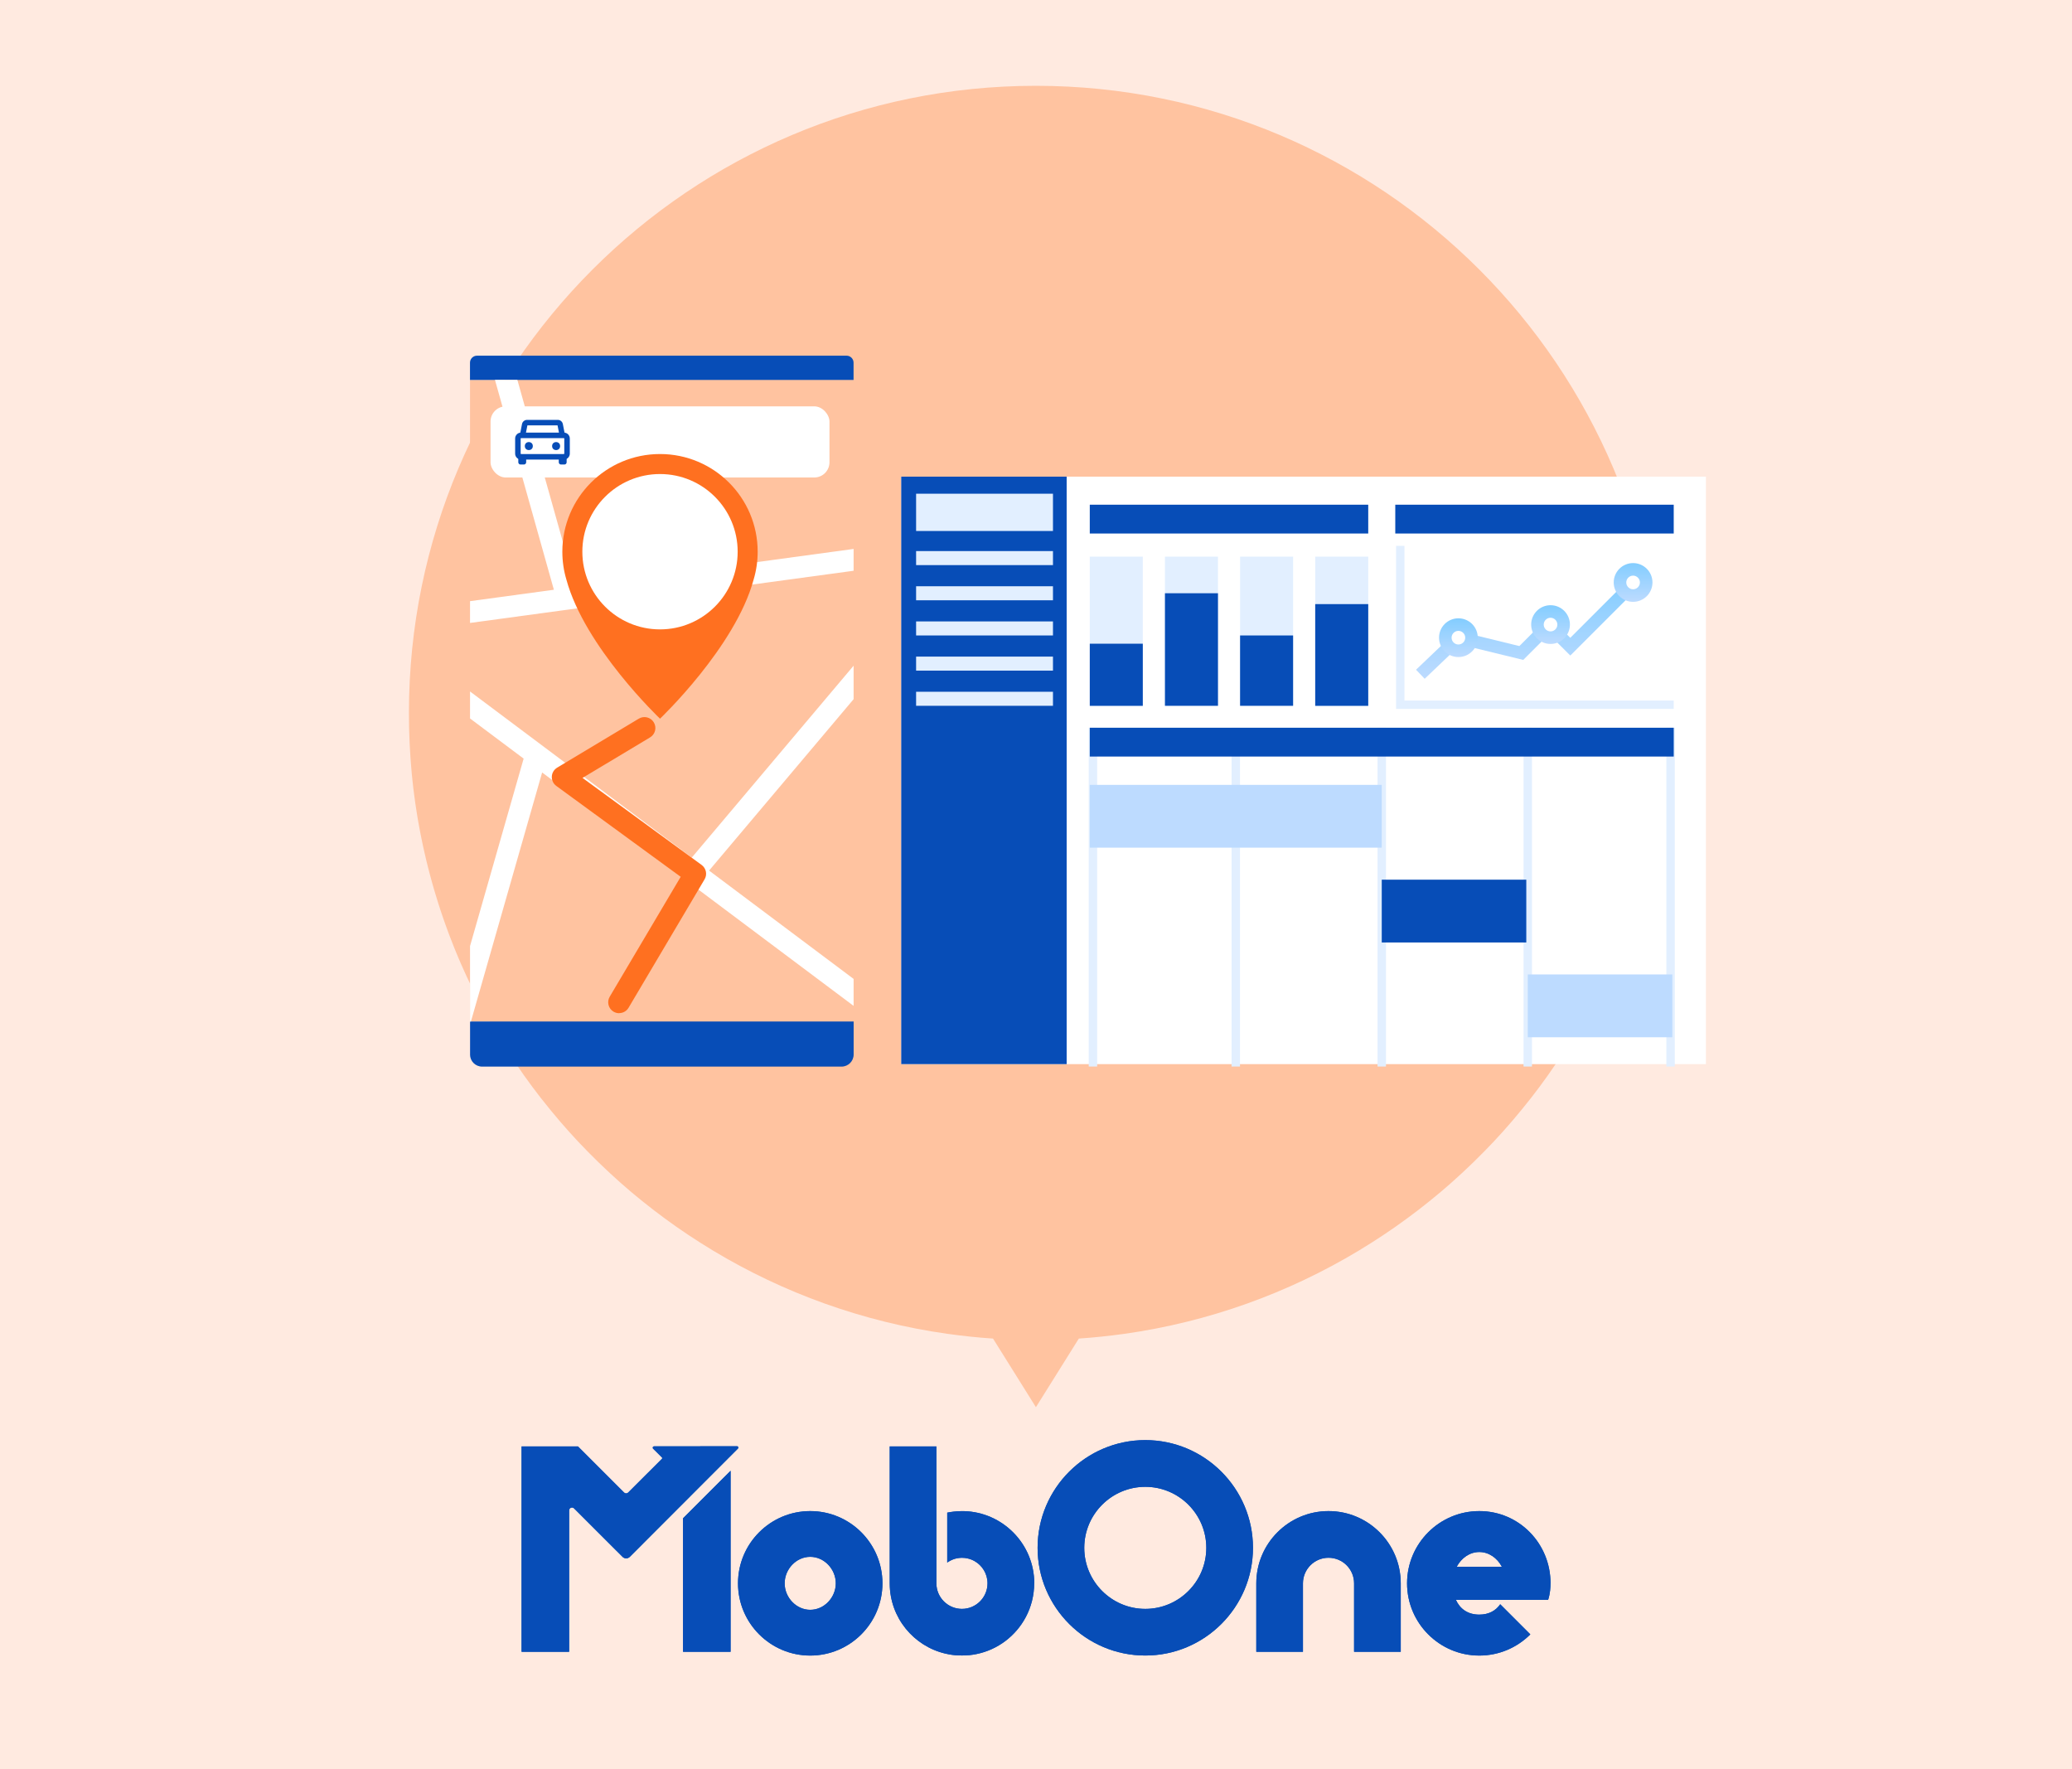<?xml version="1.0" encoding="UTF-8"?>
<svg id="b" data-name="レイヤー 2" xmlns="http://www.w3.org/2000/svg" xmlns:xlink="http://www.w3.org/1999/xlink" viewBox="0 0 492 420">
  <defs>
    <style>
      .j {
        fill: none;
      }

      .k {
        fill: url(#i);
      }

      .l {
        fill: url(#h);
      }

      .m {
        fill: url(#g);
      }

      .n {
        fill: url(#f);
      }

      .o {
        fill: #e2efff;
      }

      .p {
        fill: #074db7;
      }

      .q, .r {
        fill: #fff;
      }

      .s {
        fill: #ff7020;
      }

      .t {
        opacity: .25;
      }

      .u {
        fill: #ffad83;
      }

      .v {
        fill: #bddbff;
      }

      .w {
        fill: #ffc3a0;
      }

      .r {
        filter: url(#d);
      }
    </style>
    <filter id="d" data-name="drop-shadow-1" x="108.25" y="88.25" width="97" height="34" filterUnits="userSpaceOnUse">
      <feOffset dx="0" dy="0"/>
      <feGaussianBlur result="e" stdDeviation="2.58"/>
      <feFlood flood-color="#0f0f54" flood-opacity=".1"/>
      <feComposite in2="e" operator="in"/>
      <feComposite in="SourceGraphic"/>
    </filter>
    <linearGradient id="f" data-name="名称未設定グラデーション 13" x1="362.54" y1="137.56" x2="362.54" y2="161.15" gradientUnits="userSpaceOnUse">
      <stop offset="0" stop-color="#83cdff"/>
      <stop offset="1" stop-color="#bddbff"/>
    </linearGradient>
    <linearGradient id="g" data-name="名称未設定グラデーション 13" x1="387.78" y1="133.69" x2="387.78" y2="142.88" xlink:href="#f"/>
    <linearGradient id="h" data-name="名称未設定グラデーション 13" x1="368.18" y1="143.68" x2="368.18" y2="152.88" xlink:href="#f"/>
    <linearGradient id="i" data-name="名称未設定グラデーション 13" x1="346.3" y1="146.79" x2="346.3" y2="155.99" xlink:href="#f"/>
  </defs>
  <g id="c" data-name="レイヤー 1">
    <g>
      <g class="t">
        <rect class="u" width="492" height="420"/>
      </g>
      <g>
        <path class="w" d="M97.18,174.09c.03.8.05,1.6.09,2.4.02.47.06.94.08,1.42.04.72.08,1.44.13,2.16.04.51.08,1.01.12,1.51.06.68.11,1.36.17,2.04.05.52.11,1.04.16,1.56.07.66.14,1.31.22,1.97.06.53.13,1.05.2,1.57.08.65.17,1.29.26,1.93.08.52.16,1.05.24,1.57.1.64.2,1.27.3,1.91.09.52.18,1.05.28,1.57.11.63.22,1.26.35,1.88.1.52.21,1.04.31,1.56.13.62.25,1.24.39,1.86.11.52.23,1.03.35,1.55.14.62.28,1.23.43,1.84.12.51.25,1.02.38,1.54.16.61.31,1.23.48,1.83.13.5.27,1.01.41,1.51.17.61.34,1.22.52,1.83.15.5.29,1,.45,1.49.18.61.37,1.21.56,1.82.15.49.31.97.47,1.46.2.61.41,1.22.61,1.82.16.48.33.95.5,1.43.22.61.44,1.22.66,1.82.17.47.35.93.52,1.39.23.61.47,1.22.71,1.82.18.45.36.91.54,1.36.25.61.51,1.22.76,1.83.19.44.37.87.56,1.31.27.62.55,1.24.83,1.86.19.41.37.83.56,1.24.29.63.6,1.27.9,1.9.19.39.37.78.56,1.17.32.65.65,1.3.98,1.94.18.36.36.72.55,1.08.35.68.71,1.35,1.08,2.02.17.32.34.65.52.97.39.72.8,1.43,1.2,2.14.15.27.3.54.46.8.46.79.93,1.58,1.4,2.36.11.18.21.36.32.54.58.94,1.16,1.88,1.76,2.81.01.02.02.03.03.05,2.47,3.86,5.12,7.59,7.93,11.2,0,.01.02.02.03.03.69.88,1.38,1.75,2.09,2.61.07.08.14.17.21.25.65.79,1.3,1.57,1.96,2.35.11.13.22.25.32.37.63.73,1.26,1.45,1.9,2.17.13.15.27.3.4.44.62.69,1.25,1.37,1.88,2.05.15.16.31.32.46.48.62.66,1.25,1.32,1.89,1.96.16.17.33.33.49.49.63.64,1.27,1.27,1.91,1.9.17.17.34.33.51.49.64.62,1.29,1.24,1.95,1.85.17.16.35.32.52.48.66.61,1.32,1.21,1.99,1.81.18.16.35.31.53.47.67.6,1.35,1.18,2.04,1.77.17.15.35.29.52.44.7.59,1.4,1.17,2.11,1.74.17.14.34.27.51.41.72.58,1.45,1.15,2.18,1.72.16.12.32.25.48.37.75.57,1.5,1.14,2.26,1.7.15.11.3.22.45.33.78.57,1.56,1.13,2.35,1.69.13.09.27.19.4.28.82.57,1.64,1.13,2.46,1.68.11.07.22.15.33.22.86.57,1.73,1.14,2.6,1.69.08.05.16.1.24.15.91.58,1.83,1.15,2.76,1.71.04.03.08.05.13.08,16.7,10.05,35.54,16.92,55.67,19.76,0,0,.02,0,.03,0,3.55.5,7.14.88,10.77,1.12l10.19,16.29,10.19-16.29c3.63-.25,7.22-.62,10.77-1.12,0,0,.02,0,.03,0,20.13-2.84,38.97-9.71,55.67-19.76.04-.03.08-.05.13-.08.93-.56,1.85-1.13,2.76-1.71.08-.05.16-.1.24-.15.87-.56,1.74-1.12,2.6-1.69.11-.07.22-.15.33-.22.83-.55,1.65-1.11,2.46-1.68.13-.09.27-.19.4-.28.79-.56,1.57-1.12,2.35-1.69.15-.11.3-.22.45-.33.76-.56,1.51-1.13,2.26-1.7.16-.12.32-.25.48-.37.73-.57,1.46-1.14,2.18-1.72.17-.14.34-.27.51-.41.71-.57,1.41-1.16,2.11-1.74.17-.15.35-.29.52-.44.69-.58,1.36-1.17,2.04-1.77.18-.16.36-.31.53-.47.67-.6,1.33-1.2,1.99-1.81.17-.16.35-.32.52-.48.66-.61,1.3-1.23,1.95-1.85.17-.16.34-.33.51-.49.64-.63,1.28-1.26,1.91-1.9.16-.16.33-.33.49-.49.63-.65,1.26-1.3,1.89-1.96.15-.16.31-.32.46-.48.63-.68,1.26-1.36,1.88-2.05.13-.15.27-.3.4-.44.64-.72,1.27-1.44,1.9-2.17.11-.13.22-.25.32-.37.66-.77,1.32-1.56,1.96-2.35.07-.08.14-.17.21-.25.7-.86,1.4-1.73,2.09-2.61,0-.01.02-.02.03-.03,2.81-3.6,5.46-7.34,7.93-11.2.01-.02.02-.03.03-.05.6-.93,1.18-1.87,1.76-2.81.11-.18.21-.36.32-.54.47-.78.94-1.57,1.4-2.36.15-.27.3-.54.46-.8.41-.71.81-1.42,1.2-2.14.18-.32.35-.64.52-.97.36-.67.72-1.34,1.08-2.02.19-.36.37-.72.55-1.08.33-.65.66-1.29.98-1.94.19-.39.38-.78.56-1.17.3-.63.6-1.26.9-1.9.19-.41.38-.83.56-1.24.28-.62.56-1.24.83-1.86.19-.44.37-.87.56-1.31.26-.61.51-1.22.76-1.83.18-.45.36-.91.54-1.36.24-.61.48-1.21.71-1.82.18-.46.35-.93.52-1.39.22-.61.45-1.21.66-1.82.17-.47.33-.95.5-1.43.21-.61.41-1.21.61-1.82.16-.49.32-.97.47-1.46.19-.6.38-1.21.56-1.82.15-.5.3-.99.45-1.49.18-.61.35-1.22.52-1.83.14-.5.28-1.01.41-1.51.16-.61.32-1.22.48-1.83.13-.51.26-1.02.38-1.54.15-.61.29-1.23.43-1.84.12-.52.24-1.03.35-1.55.13-.62.26-1.24.39-1.86.11-.52.21-1.04.31-1.56.12-.63.23-1.25.35-1.88.09-.52.19-1.04.28-1.57.11-.63.2-1.27.3-1.91.08-.52.16-1.04.24-1.57.09-.64.18-1.29.26-1.93.07-.52.14-1.05.2-1.57.08-.65.15-1.31.22-1.97.06-.52.11-1.04.16-1.56.07-.68.12-1.36.17-2.04.04-.5.09-1.01.12-1.51.05-.72.09-1.44.13-2.16.03-.47.06-.94.08-1.42.04-.8.06-1.6.09-2.4.01-.4.03-.8.04-1.2.03-1.2.04-2.41.04-3.62,0-82.24-66.67-148.9-148.9-148.9S97.1,87.03,97.1,169.27c0,1.21.02,2.41.04,3.62,0,.4.03.8.04,1.2Z"/>
        <rect class="w" x="111.61" y="90.19" width="91.08" height="152.32"/>
        <g>
          <path class="p" d="M111.61,250.35c0,1.58,1.28,2.87,2.87,2.87h85.35c1.58,0,2.87-1.28,2.87-2.87v-7.84h-91.08v7.84Z"/>
          <path class="p" d="M201.03,84.44h-87.77c-.91,0-1.66.74-1.66,1.66v4.1h91.08v-4.1c0-.91-.74-1.66-1.66-1.66Z"/>
        </g>
        <rect class="r" x="116.48" y="96.47" width="80.48" height="16.89" rx="3.61" ry="3.61"/>
        <g>
          <polygon class="q" points="202.69 158.04 164.26 203.6 111.61 164.16 111.61 170.57 124.34 180.1 111.61 224.6 111.61 242.51 111.82 242.51 128.73 183.39 202.69 238.8 202.69 232.4 168.37 206.68 202.69 165.99 202.69 158.04"/>
          <polygon class="q" points="136.65 139.31 122.85 90.19 117.53 90.19 131.52 140.01 111.61 142.72 111.61 147.89 202.69 135.5 202.69 130.32 136.65 139.31"/>
        </g>
        <rect class="j" x="111.61" y="90.19" width="91.08" height="152.32"/>
        <g>
          <path class="p" d="M133.9,109.1h-10.18c-.77,0-1.4-.63-1.4-1.4v-3.6c0-.77.63-1.4,1.4-1.4h10.18c.77,0,1.4.63,1.4,1.4v3.6c0,.77-.63,1.4-1.4,1.4ZM123.72,104.01s-.09.04-.09.09v3.6s.04.09.09.09h10.18s.09-.04.09-.09v-3.6s-.04-.09-.09-.09h-10.18Z"/>
          <path class="p" d="M132.88,103.48l-.49-2.49h-7.16l-.49,2.49-1.29-.25.5-2.56c.11-.57.62-.99,1.2-.99h7.3c.59,0,1.09.42,1.2.99l.5,2.56-1.29.25Z"/>
          <g>
            <circle class="p" cx="125.57" cy="105.9" r=".95"/>
            <circle class="p" cx="132.05" cy="105.9" r=".95"/>
          </g>
          <g>
            <path class="p" d="M123.07,108.1h1.87v1.65c0,.29-.24.53-.53.53h-.81c-.29,0-.53-.24-.53-.53v-1.65h0Z"/>
            <path class="p" d="M132.68,108.1h1.87v1.65c0,.29-.24.53-.53.53h-.81c-.29,0-.53-.24-.53-.53v-1.65h0Z"/>
          </g>
        </g>
        <path class="s" d="M179.91,130.98c0-12.81-10.38-23.19-23.19-23.19s-23.19,10.38-23.19,23.19c0,2.29.33,4.49.95,6.58,4.35,16.07,22.24,33.06,22.24,33.06h0s0,0,0,0c0,0,17.89-16.98,22.24-33.06.62-2.09.95-4.29.95-6.58Z"/>
        <circle class="q" cx="156.72" cy="130.98" r="18.44"/>
        <path class="s" d="M147.01,240.54c-.45,0-.91-.12-1.32-.36-1.23-.73-1.64-2.32-.91-3.56l16.85-28.46-29.54-21.58c-.7-.51-1.1-1.35-1.06-2.22.04-.87.51-1.66,1.26-2.11l19.4-11.64c1.23-.74,2.83-.34,3.56.89.74,1.23.34,2.83-.89,3.56l-16.04,9.62,28.28,20.66c1.08.79,1.39,2.27.7,3.42l-18.05,30.49c-.48.82-1.35,1.27-2.24,1.27Z"/>
        <rect class="q" x="214" y="113.16" width="191.07" height="139.47"/>
        <rect class="p" x="214" y="113.16" width="39.28" height="139.47"/>
        <rect class="p" x="258.77" y="119.82" width="66.12" height="6.84"/>
        <rect class="p" x="331.31" y="119.82" width="66.12" height="6.84"/>
        <rect class="o" x="217.53" y="117.21" width="32.5" height="8.85"/>
        <rect class="o" x="217.53" y="130.83" width="32.5" height="3.33"/>
        <rect class="o" x="217.53" y="139.18" width="32.5" height="3.33"/>
        <rect class="o" x="217.53" y="147.53" width="32.5" height="3.33"/>
        <rect class="o" x="217.53" y="155.88" width="32.5" height="3.33"/>
        <rect class="o" x="217.53" y="164.23" width="32.5" height="3.33"/>
        <rect class="o" x="258.52" y="172.77" width="2" height="80.43"/>
        <rect class="o" x="292.44" y="172.77" width="2" height="80.43"/>
        <rect class="o" x="327.1" y="172.77" width="2" height="80.43"/>
        <rect class="o" x="361.77" y="172.77" width="2" height="80.43"/>
        <rect class="o" x="395.68" y="172.77" width="2" height="80.43"/>
        <rect class="p" x="258.77" y="172.77" width="138.66" height="6.84"/>
        <rect class="v" x="258.77" y="186.33" width="69.33" height="14.91"/>
        <rect class="p" x="328.1" y="208.84" width="34.32" height="14.91"/>
        <rect class="v" x="362.77" y="231.34" width="34.32" height="14.91"/>
        <polygon class="o" points="397.43 168.3 331.5 168.3 331.5 129.59 333.49 129.59 333.49 166.31 397.43 166.31 397.43 168.3"/>
        <polygon class="n" points="338.29 161.15 336.24 159 345.93 149.75 360.78 153.38 367.8 146.35 372.87 151.42 386.73 137.56 388.83 139.67 372.87 155.63 367.8 150.57 361.7 156.67 346.8 153.03 338.29 161.15"/>
        <circle class="q" cx="387.78" cy="138.29" r="3.11"/>
        <path class="m" d="M387.78,142.88c-2.54,0-4.6-2.06-4.6-4.6s2.06-4.6,4.6-4.6,4.6,2.06,4.6,4.6-2.06,4.6-4.6,4.6ZM387.78,136.66c-.89,0-1.62.73-1.62,1.62s.73,1.62,1.62,1.62,1.62-.73,1.62-1.62-.73-1.62-1.62-1.62Z"/>
        <circle class="q" cx="368.18" cy="148.28" r="3.11"/>
        <path class="l" d="M368.18,152.88c-2.54,0-4.6-2.06-4.6-4.6s2.06-4.6,4.6-4.6,4.6,2.06,4.6,4.6-2.06,4.6-4.6,4.6ZM368.18,146.66c-.89,0-1.62.73-1.62,1.62s.73,1.62,1.62,1.62,1.62-.73,1.62-1.62-.73-1.62-1.62-1.62Z"/>
        <circle class="q" cx="346.3" cy="151.39" r="3.11"/>
        <path class="k" d="M346.3,155.99c-2.54,0-4.6-2.06-4.6-4.6s2.06-4.6,4.6-4.6,4.6,2.06,4.6,4.6-2.06,4.6-4.6,4.6ZM346.3,149.77c-.89,0-1.62.73-1.62,1.62s.73,1.62,1.62,1.62,1.62-.73,1.62-1.62-.73-1.62-1.62-1.62Z"/>
        <rect class="o" x="258.77" y="132.15" width="12.59" height="35.42"/>
        <rect class="o" x="276.62" y="132.15" width="12.59" height="35.42"/>
        <rect class="o" x="294.46" y="132.15" width="12.59" height="35.42"/>
        <rect class="o" x="312.3" y="132.15" width="12.59" height="35.42"/>
        <rect class="p" x="294.46" y="150.86" width="12.59" height="16.7"/>
        <rect class="p" x="276.62" y="140.84" width="12.59" height="26.72"/>
        <rect class="p" x="258.77" y="152.82" width="12.59" height="14.75"/>
        <rect class="p" x="312.3" y="143.42" width="12.59" height="24.15"/>
      </g>
      <g>
        <g>
          <polygon class="p" points="162.19 392.14 173.48 392.14 173.48 349.17 162.19 360.45 162.19 392.14"/>
          <path class="p" d="M174.98,343.35h-.02s0,0,0,0h-7.63l-2.95.02h-9.08c-.28.01-.42.35-.22.55l2.1,2.09c.09.09.09.23,0,.32l-8.02,8.01c-.27.27-.7.27-.97,0l-10.95-10.95h-11.12s-2.27,0-2.27,0v48.75h11.29v-33.57c0-.37.3-.68.68-.68.17,0,.33.07.45.17h0s0,0,0,0l11.56,11.55c.47.47,1.24.47,1.71,0l25.67-25.7s0,0,0,0l.02-.02c.2-.2.06-.54-.22-.54Z"/>
          <path class="p" d="M192.39,358.74c-9.46,0-17.15,7.69-17.15,17.15s7.69,17.15,17.15,17.15,17.15-7.69,17.15-17.15-7.69-17.15-17.15-17.15ZM192.39,382.18c-3.34,0-6.07-2.95-6.07-6.29s2.72-6.29,6.07-6.29,6.07,2.95,6.07,6.29-2.72,6.29-6.07,6.29Z"/>
          <path class="p" d="M315.46,358.74c-9.46,0-17.15,7.69-17.15,17.15v16.25h11.08v-16.25c0-3.34,2.72-6.07,6.07-6.07s6.07,2.72,6.07,6.07v16.25h11.08v-16.25c0-9.46-7.69-17.15-17.15-17.15Z"/>
          <path class="p" d="M271.95,341.89c-14.1,0-25.57,11.47-25.57,25.57s11.47,25.57,25.57,25.57,25.57-11.47,25.57-25.57-11.47-25.57-25.57-25.57ZM271.95,381.96c-7.99,0-14.49-6.5-14.49-14.49s6.5-14.49,14.49-14.49,14.49,6.5,14.49,14.49-6.5,14.49-14.49,14.49Z"/>
          <path class="p" d="M368.18,375.89c0-9.46-7.47-17.15-16.92-17.15s-17.15,7.69-17.15,17.15,7.69,17.15,17.15,17.15c4.73,0,9.01-1.92,12.12-5.03l-7.15-7.15c-1.04,1.51-2.69,2.46-4.97,2.46-2.76,0-4.59-1.39-5.55-3.49h21.89c.5-1.52.57-2.99.57-3.94h0ZM345.9,371.95c1.12-2.09,3.1-3.49,5.36-3.49s4.24,1.39,5.36,3.49h-10.72Z"/>
          <path class="p" d="M245.59,375.89c0-9.32-7.48-16.92-16.75-17.14h0c-.09,0-.18,0-.28,0-.04,0-.08,0-.13,0h0s0,0,0,0c-.13,0-.26,0-.4.01,0,0,0,0,0,0-1.06.03-2.1.14-3.11.35v11.85c.49-.35,1.04-.63,1.62-.83.02,0,.04-.01.06-.02.12-.04.24-.07.36-.1.04,0,.08-.02.12-.03.1-.02.21-.04.31-.06.05,0,.09-.02.14-.02.1-.02.21-.03.32-.04.04,0,.09-.01.13-.01.15-.01.3-.02.45-.02,0,0,0,0,0,0h0c.19,0,.37.01.55.03.05,0,.09,0,.14.01.18.02.35.05.52.08.02,0,.05.01.07.02.15.03.29.07.44.11.05.02.11.03.16.05.15.05.3.1.44.16.05.02.09.04.14.06.11.05.22.1.32.16.06.03.12.06.18.09,1.85,1.04,3.1,3.02,3.1,5.29,0,3.34-2.72,6.07-6.07,6.07s-6.07-2.72-6.07-6.07h0s0-.08,0-.11v-15.92s0,0,0,0v-16.47h-11.08v32.5s0,0,0,0c0,.02,0,.04,0,.07.03,8.09,5.67,14.85,13.23,16.62.03,0,.07.02.1.02.21.05.42.09.63.13.07.01.14.02.21.04.18.03.37.06.55.09.11.02.21.03.32.04.16.02.31.04.47.05.15.01.31.02.46.03.12,0,.24.02.35.02.28.01.55.02.83.02,0,0,0,0,0,0h0c.26,0,.53,0,.79-.02.07,0,.13,0,.2-.01.23-.01.46-.03.69-.05.03,0,.06,0,.09,0,.27-.03.53-.06.79-.1.04,0,.08-.01.13-.02.24-.04.48-.08.72-.13.02,0,.04,0,.06-.01,5.08-1.04,9.33-4.33,11.69-8.78h0c1.27-2.39,1.99-5.12,1.99-8.01Z"/>
        </g>
        <g>
          <polygon class="p" points="162.19 392.14 173.48 392.14 173.48 349.17 162.19 360.45 162.19 392.14"/>
          <path class="p" d="M174.98,343.35h-.02s0,0,0,0h-7.63l-2.95.02h-9.08c-.28.01-.42.35-.22.55l2.1,2.09c.09.09.09.23,0,.32l-8.02,8.01c-.27.27-.7.27-.97,0l-10.95-10.95h-11.12s-2.27,0-2.27,0v48.75h11.29v-33.57c0-.37.3-.68.68-.68.17,0,.33.07.45.17h0s0,0,0,0l11.56,11.55c.47.47,1.24.47,1.71,0l25.67-25.7s0,0,0,0l.02-.02c.2-.2.06-.54-.22-.54Z"/>
          <path class="p" d="M192.39,358.74c-9.46,0-17.15,7.69-17.15,17.15s7.69,17.15,17.15,17.15,17.15-7.69,17.15-17.15-7.69-17.15-17.15-17.15ZM192.39,382.18c-3.34,0-6.07-2.95-6.07-6.29s2.72-6.29,6.07-6.29,6.07,2.95,6.07,6.29-2.72,6.29-6.07,6.29Z"/>
          <path class="p" d="M315.46,358.74c-9.46,0-17.15,7.69-17.15,17.15v16.25h11.08v-16.25c0-3.34,2.72-6.07,6.07-6.07s6.07,2.72,6.07,6.07v16.25h11.08v-16.25c0-9.46-7.69-17.15-17.15-17.15Z"/>
          <path class="p" d="M271.95,341.89c-14.1,0-25.57,11.47-25.57,25.57s11.47,25.57,25.57,25.57,25.57-11.47,25.57-25.57-11.47-25.57-25.57-25.57ZM271.95,381.96c-7.99,0-14.49-6.5-14.49-14.49s6.5-14.49,14.49-14.49,14.49,6.5,14.49,14.49-6.5,14.49-14.49,14.49Z"/>
          <path class="p" d="M368.18,375.89c0-9.46-7.47-17.15-16.92-17.15s-17.15,7.69-17.15,17.15,7.69,17.15,17.15,17.15c4.73,0,9.01-1.92,12.12-5.03l-7.15-7.15c-1.04,1.51-2.69,2.46-4.97,2.46-2.76,0-4.59-1.39-5.55-3.49h21.89c.5-1.52.57-2.99.57-3.94h0ZM345.9,371.95c1.12-2.09,3.1-3.49,5.36-3.49s4.24,1.39,5.36,3.49h-10.72Z"/>
          <path class="p" d="M245.59,375.89c0-9.32-7.48-16.92-16.75-17.14h0c-.09,0-.18,0-.28,0-.04,0-.08,0-.13,0h0s0,0,0,0c-.13,0-.26,0-.4.01,0,0,0,0,0,0-1.06.03-2.1.14-3.11.35v11.85c.49-.35,1.04-.63,1.62-.83.02,0,.04-.01.06-.02.12-.04.24-.07.36-.1.04,0,.08-.02.12-.03.1-.02.21-.04.31-.06.05,0,.09-.02.14-.02.1-.02.21-.03.32-.04.04,0,.09-.01.13-.01.15-.01.3-.02.45-.02,0,0,0,0,0,0h0c.19,0,.37.01.55.03.05,0,.09,0,.14.01.18.02.35.05.52.08.02,0,.05.01.07.02.15.03.29.07.44.11.05.02.11.03.16.05.15.05.3.1.44.16.05.02.09.04.14.06.11.05.22.1.32.16.06.03.12.06.18.09,1.85,1.04,3.1,3.02,3.1,5.29,0,3.34-2.72,6.07-6.07,6.07s-6.07-2.72-6.07-6.07h0s0-.08,0-.11v-15.92s0,0,0,0v-16.47h-11.08v32.5s0,0,0,0c0,.02,0,.04,0,.07.03,8.09,5.67,14.85,13.23,16.62.03,0,.07.02.1.02.21.05.42.09.63.13.07.01.14.02.21.04.18.03.37.06.55.09.11.02.21.03.32.04.16.02.31.04.47.05.15.01.31.02.46.03.12,0,.24.02.35.02.28.01.55.02.83.02,0,0,0,0,0,0h0c.26,0,.53,0,.79-.02.07,0,.13,0,.2-.01.23-.01.46-.03.69-.05.03,0,.06,0,.09,0,.27-.03.53-.06.79-.1.04,0,.08-.01.13-.02.24-.04.48-.08.72-.13.02,0,.04,0,.06-.01,5.08-1.04,9.33-4.33,11.69-8.78h0c1.27-2.39,1.99-5.12,1.99-8.01Z"/>
        </g>
      </g>
    </g>
  </g>
</svg>